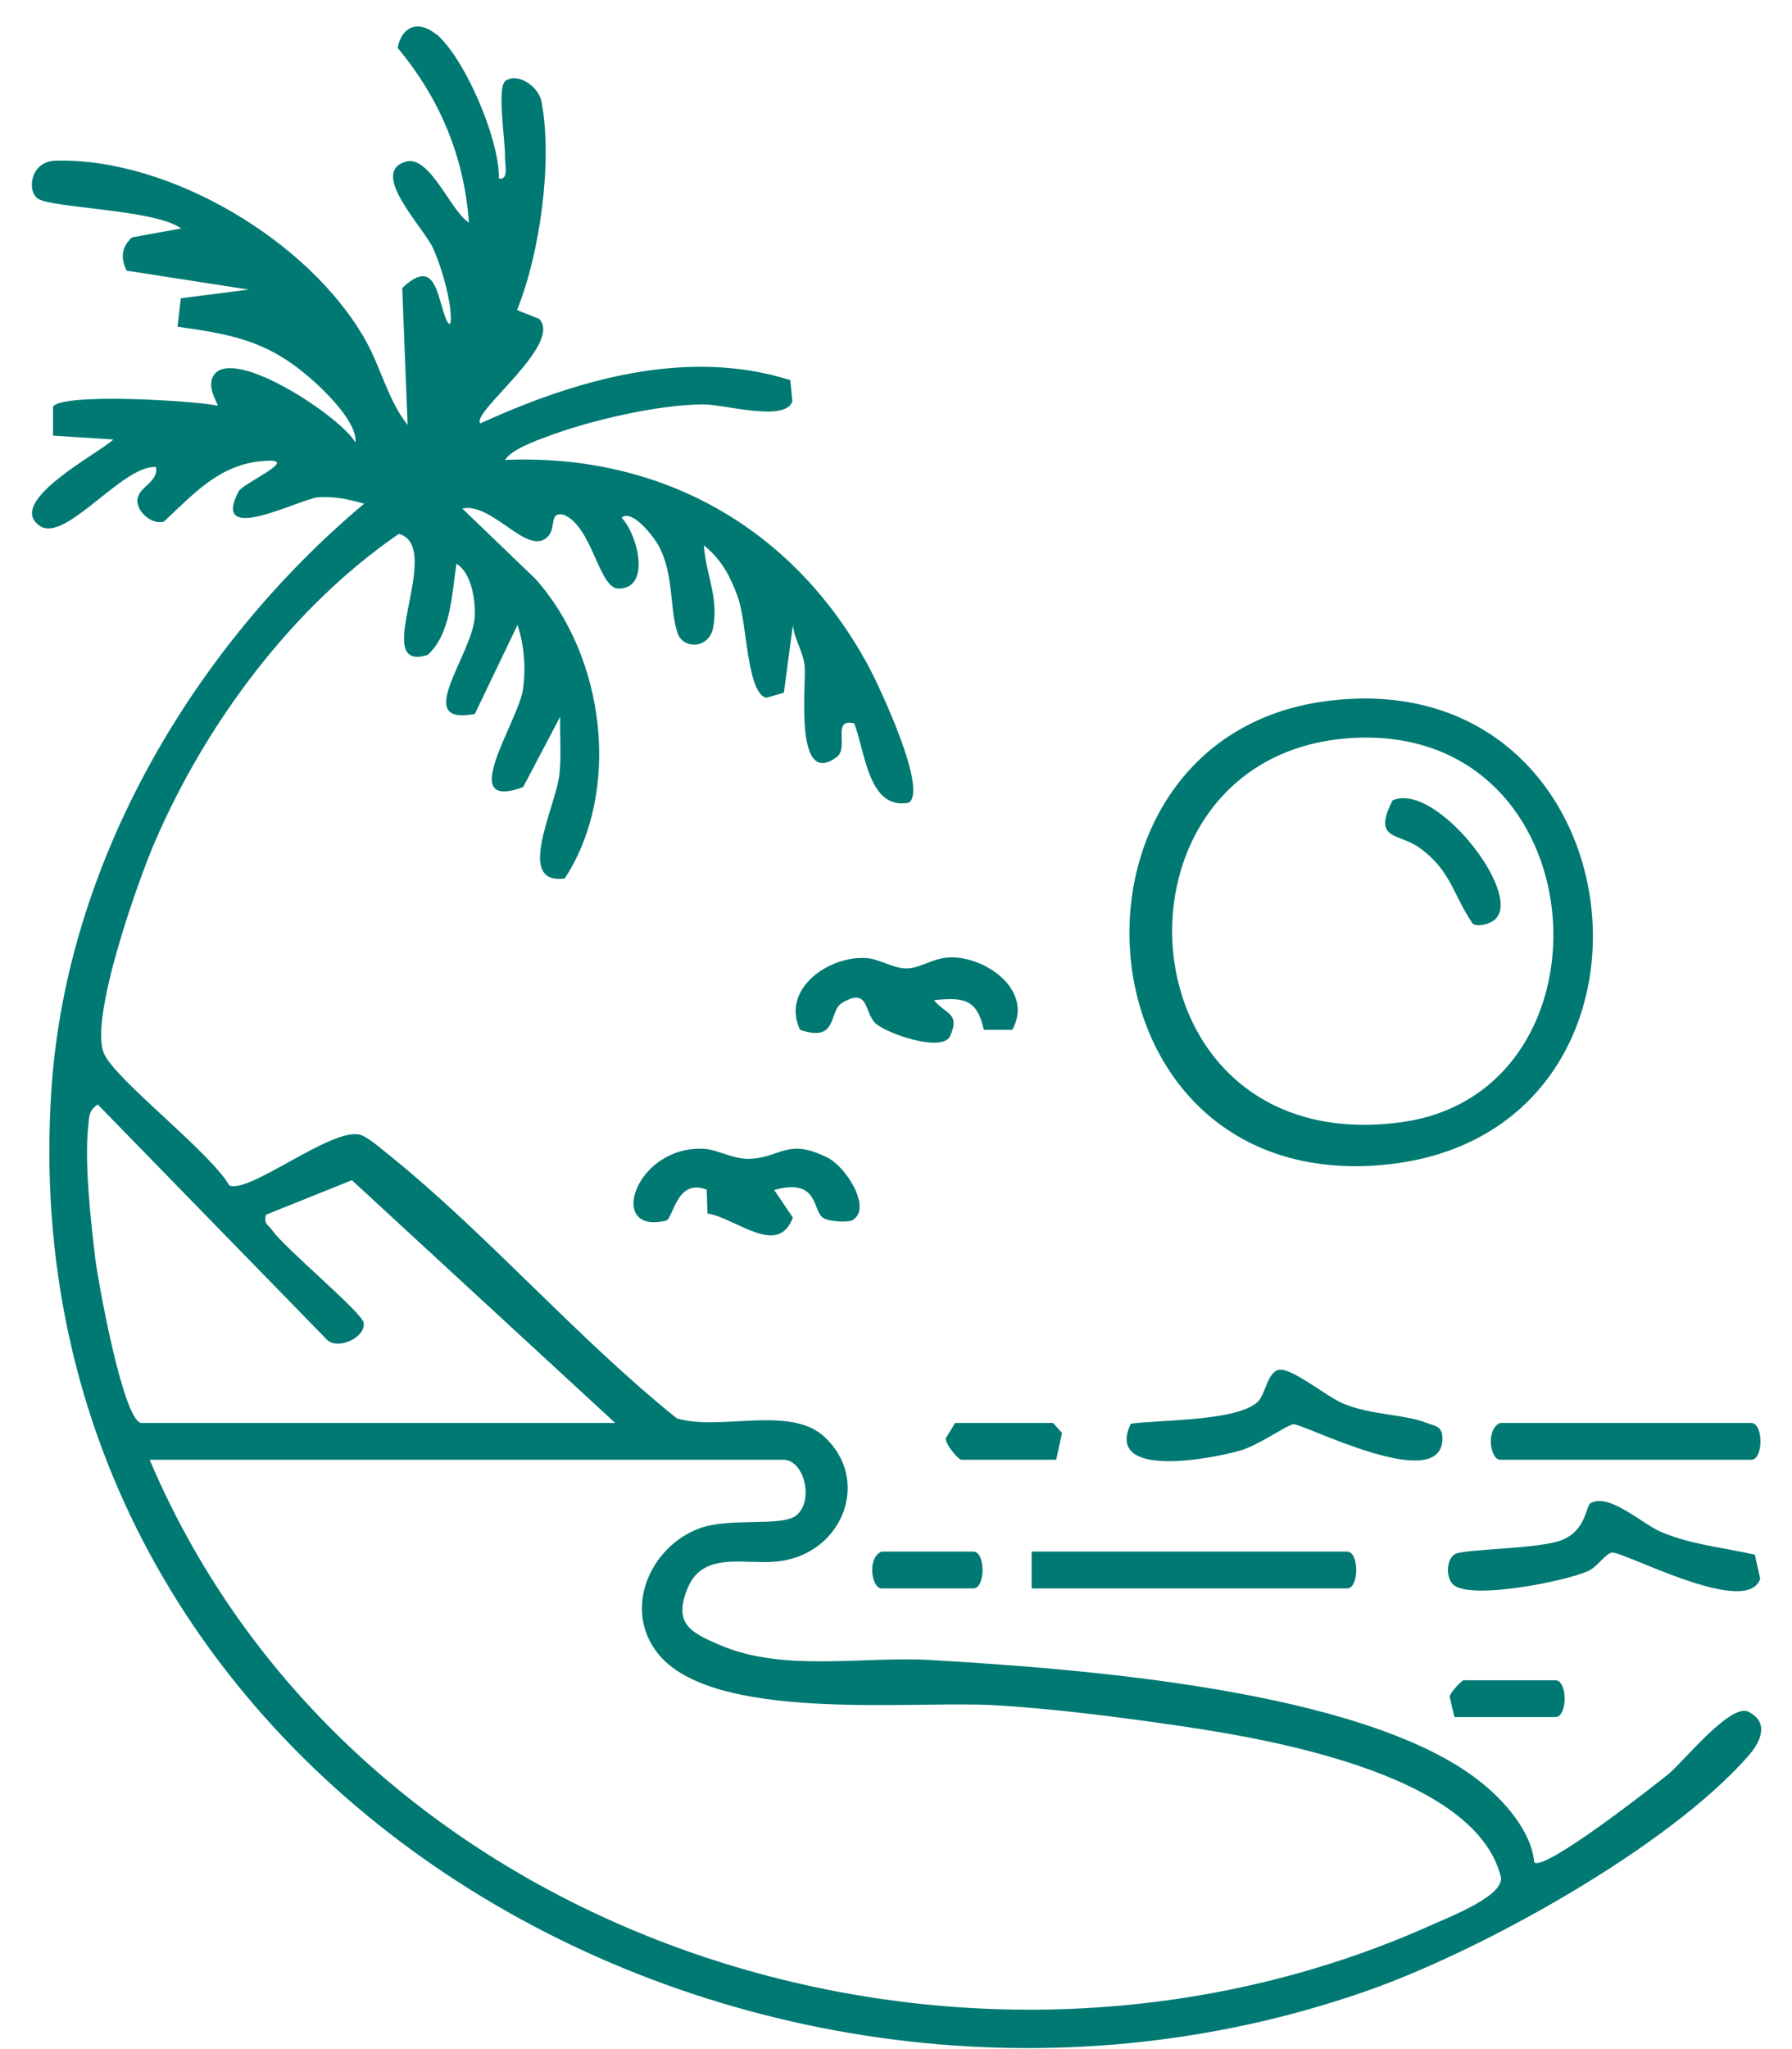 <svg xmlns="http://www.w3.org/2000/svg" xmlns:xlink="http://www.w3.org/1999/xlink" width="70" height="80"><defs><clipPath id="clip0"><rect x="70" y="421" width="70" height="80"></rect></clipPath><clipPath id="clip1"><rect x="71" y="422" width="68" height="79"></rect></clipPath><clipPath id="clip2"><rect x="71" y="422" width="68" height="79"></rect></clipPath><clipPath id="clip3"><rect x="71" y="422" width="68" height="79"></rect></clipPath></defs><g clip-path="url(#clip0)" transform="translate(-70 -421)"><g clip-path="url(#clip1)"><g clip-path="url(#clip2)"><g clip-path="url(#clip3)"><path d="M87.02 422.31C88.148 423.238 89.526 426.464 89.487 427.972 89.896 428.032 89.716 427.422 89.726 427.133 89.746 426.514 89.397 424.407 89.746 424.157 90.206 423.827 91.034 424.347 91.154 424.976 91.594 427.293 91.094 430.898 90.196 433.105L91.054 433.444C92.033 434.423 88.348 437.139 88.768 437.528 92.482 435.831 96.826 434.562 100.871 435.841L100.951 436.67C100.681 437.488 98.304 436.789 97.495 436.789 95.708 436.789 93.022 437.419 91.334 438.058 90.885 438.227 89.986 438.547 89.726 438.956 95.908 438.697 101.08 441.673 103.966 447.085 104.366 447.844 106.243 451.818 105.504 452.338 103.917 452.647 103.797 450.331 103.367 449.242 102.459 449.022 103.198 450.201 102.668 450.57 100.991 451.779 101.51 447.654 101.43 446.985 101.37 446.436 101.031 445.957 100.971 445.407L100.621 448.044 99.932 448.243C99.163 448.044 99.193 445.357 98.824 444.319 98.534 443.51 98.184 442.841 97.495 442.292 97.565 443.39 98.085 444.339 97.855 445.517 97.695 446.336 96.677 446.356 96.467 445.717 96.147 444.728 96.327 443.48 95.758 442.362 95.548 441.952 94.689 440.854 94.28 441.213 94.909 441.862 95.448 443.979 94.16 443.979 93.381 443.979 93.141 441.523 92.003 441.093 91.444 440.984 91.734 441.573 91.414 441.932 90.645 442.791 89.247 440.594 88.059 440.854L90.925 443.61C93.651 446.666 94.28 451.888 92.063 455.294 90.096 455.573 91.713 452.498 91.853 451.229 91.933 450.48 91.863 449.731 91.883 448.982L90.435 451.729C87.769 452.717 90.266 449.162 90.435 447.884 90.545 447.035 90.475 446.206 90.216 445.397L88.548 448.873C86.051 449.352 88.498 446.536 88.548 445.028 88.568 444.419 88.418 443.36 87.829 443.011 87.649 444.189 87.619 445.737 86.71 446.566 84.384 447.315 87.4 442.352 85.582 441.842 81.428 444.688 78.043 449.242 76.055 453.856 75.396 455.374 73.459 460.816 74.068 462.144 74.547 463.193 78.182 465.949 78.961 467.287 79.77 467.596 82.946 465.02 84.054 465.3 84.354 465.37 84.913 465.869 85.193 466.089 89.037 469.184 92.552 473.259 96.437 476.374 98.125 476.884 100.841 475.855 102.189 477.083 104.016 478.751 102.958 481.547 100.561 481.937 99.243 482.156 97.486 481.467 96.856 483.015 96.297 484.383 96.966 484.733 98.115 485.222 100.611 486.3 103.707 485.651 106.373 485.811 112.145 486.151 123.19 486.96 127.753 490.505 128.702 491.234 129.83 492.482 129.93 493.71 130.32 494.08 134.634 490.704 135.193 490.245 135.752 489.786 137.6 487.479 138.299 487.828 139.107 488.238 138.798 488.977 138.309 489.536 135.183 493.121 127.833 497.185 123.349 498.743 99.153 507.181 70.174 490.704 72.011 463.502 72.61 454.655 77.553 446.266 84.224 440.664 83.615 440.494 83.085 440.374 82.436 440.414 81.737 440.464 78.192 442.352 79.321 440.185 79.481 439.875 81.578 438.966 80.519 438.986 78.672 439.026 77.633 440.215 76.405 441.363 75.955 441.503 75.366 441.004 75.366 440.554 75.366 440.005 76.195 439.855 76.095 439.236 74.797 439.126 72.54 442.242 71.542 441.523 70.203 440.574 73.888 438.687 74.428 438.158L72.071 438.008 72.071 436.879C72.41 436.33 77.593 436.64 78.502 436.839 78.552 436.799 78.023 436.1 78.362 435.631 79.161 434.523 83.325 437.279 83.884 438.277 83.974 437.488 82.666 436.22 81.977 435.641 80.339 434.273 79.001 434.053 76.934 433.754L77.064 432.645 79.71 432.306 74.947 431.567C74.707 431.077 74.737 430.648 75.157 430.268L77.074 429.919C76.075 429.17 72.001 429.13 71.472 428.751 71.042 428.441 71.192 427.293 72.171 427.273 76.644 427.153 82.137 430.438 84.294 434.313 84.893 435.391 85.173 436.66 85.922 437.588L85.712 432.246C86.9 431.117 87.05 432.306 87.33 433.194 87.519 433.804 87.659 433.804 87.599 433.164 87.529 432.415 87.23 431.407 86.93 430.718 86.571 429.899 84.404 427.742 85.842 427.313 86.79 427.023 87.619 429.28 88.318 429.689 88.129 427.103 87.18 424.846 85.532 422.869 85.702 422 86.371 421.78 87.05 422.35ZM75.486 476.554 94.03 476.554 83.745 467.077 80.389 468.425C80.289 468.785 80.489 468.825 80.629 469.025 81.118 469.734 84.134 472.23 84.204 472.639 84.304 473.189 83.255 473.708 82.796 473.329L73.818 464.121C73.469 464.351 73.489 464.581 73.449 464.94 73.289 466.358 73.549 468.715 73.728 470.183 73.848 471.102 74.787 476.334 75.496 476.554ZM75.846 477.992C83.854 496.846 107.581 504.395 125.936 496.147 126.625 495.837 128.812 494.998 128.622 494.259 127.584 490.155 119.165 488.817 115.64 488.318 113.503 488.008 110.867 487.679 108.73 487.569 105.524 487.399 97.815 488.248 95.688 485.542 94.33 483.814 95.388 481.407 97.296 480.678 98.464 480.229 100.531 480.618 101.1 480.169 101.809 479.6 101.42 477.992 100.601 477.992L75.846 477.992Z" fill="#007973" fill-rule="nonzero" fill-opacity="1"></path><path d="M121.732 448.383C134.254 446.666 136.232 465.35 124.038 466.478 111.845 467.607 110.677 449.901 121.732 448.383ZM122.7 449.821C112.764 450.52 113.613 466.338 124.757 464.81 133.395 463.622 132.477 449.132 122.7 449.821Z" fill="#007973" fill-rule="nonzero" fill-opacity="1"></path><path d="M114.162 476.584C115.321 476.424 118.356 476.494 119.145 475.715 119.435 475.426 119.515 474.527 119.984 474.477 120.483 474.417 121.812 475.515 122.441 475.785 123.569 476.264 124.807 476.195 125.736 476.554 126.066 476.684 126.345 476.674 126.345 477.153 126.345 479.41 120.853 476.544 120.513 476.604 120.244 476.654 119.145 477.433 118.446 477.633 117.288 477.962 113.144 478.751 114.172 476.584Z" fill="#007973" fill-rule="nonzero" fill-opacity="1"></path><path d="M132.107 479.7C132.826 479.24 134.144 480.499 134.883 480.808 136.052 481.307 137.32 481.417 138.548 481.697L138.758 482.636C138.249 484.183 133.375 481.537 132.956 481.617 132.706 481.667 132.387 482.186 132.017 482.346 131.059 482.755 127.584 483.434 126.815 482.905 126.475 482.666 126.475 481.917 126.815 481.687 127.154 481.457 130.1 481.497 131.029 481.118 131.957 480.738 131.947 479.81 132.117 479.7Z" fill="#007973" fill-rule="nonzero" fill-opacity="1"></path><path d="M109.549 461.205 108.43 461.205C108.171 460.007 107.641 459.927 106.483 460.047 106.942 460.616 107.541 460.536 107.092 461.495 106.693 462.064 104.675 461.355 104.226 460.976 103.737 460.556 103.976 459.508 102.888 460.157 102.359 460.476 102.748 461.725 101.25 461.205 100.491 459.588 102.429 458.27 103.897 458.409 104.376 458.459 104.905 458.809 105.404 458.809 106.004 458.809 106.473 458.339 107.282 458.379 108.66 458.449 110.348 459.727 109.549 461.195Z" fill="#007973" fill-rule="nonzero" fill-opacity="1"></path><path d="M103.327 468.625C103.128 468.745 102.369 468.695 102.149 468.545 101.73 468.256 101.989 466.977 100.242 467.457L100.971 468.535C100.391 470.103 98.754 468.555 97.635 468.375L97.605 467.447C96.417 466.977 96.307 468.585 96.017 468.655 93.681 469.224 94.799 465.749 97.456 465.849 98.065 465.869 98.644 466.298 99.383 466.238 100.541 466.149 100.791 465.43 102.329 466.198 103.068 466.568 104.046 468.166 103.327 468.615Z" fill="#007973" fill-rule="nonzero" fill-opacity="1"></path><path d="M110.298 483.015 110.298 481.577 122.62 481.577C123.1 481.577 123.1 483.015 122.62 483.015L110.298 483.015Z" fill="#007973" fill-rule="nonzero" fill-opacity="1"></path><path d="M128.602 476.554 138.408 476.554C138.888 476.554 138.888 477.992 138.408 477.992L128.602 477.992C128.213 477.992 128.023 476.794 128.602 476.554Z" fill="#007973" fill-rule="nonzero" fill-opacity="1"></path><path d="M111.256 477.992 107.551 477.992C107.442 477.992 106.932 477.403 106.942 477.153L107.312 476.554 111.136 476.554 111.486 476.944 111.256 477.992Z" fill="#007973" fill-rule="nonzero" fill-opacity="1"></path><path d="M126.815 488.038 126.625 487.239C126.655 487.069 127.104 486.6 127.174 486.6L130.759 486.6C131.238 486.6 131.238 488.038 130.759 488.038L126.815 488.038Z" fill="#007973" fill-rule="nonzero" fill-opacity="1"></path><path d="M104.436 481.577 108.021 481.577C108.5 481.577 108.5 483.015 108.021 483.015L104.436 483.015C104.046 483.015 103.857 481.817 104.436 481.577Z" fill="#007973" fill-rule="nonzero" fill-opacity="1"></path><path d="M128.432 456.871C128.233 457.061 127.793 457.201 127.534 457.071 126.735 455.903 126.695 455.004 125.457 454.105 124.638 453.506 123.589 453.826 124.398 452.248 126.066 451.499 129.471 455.853 128.422 456.871Z" fill="#007973" fill-rule="nonzero" fill-opacity="1"></path></g></g></g></g></svg>